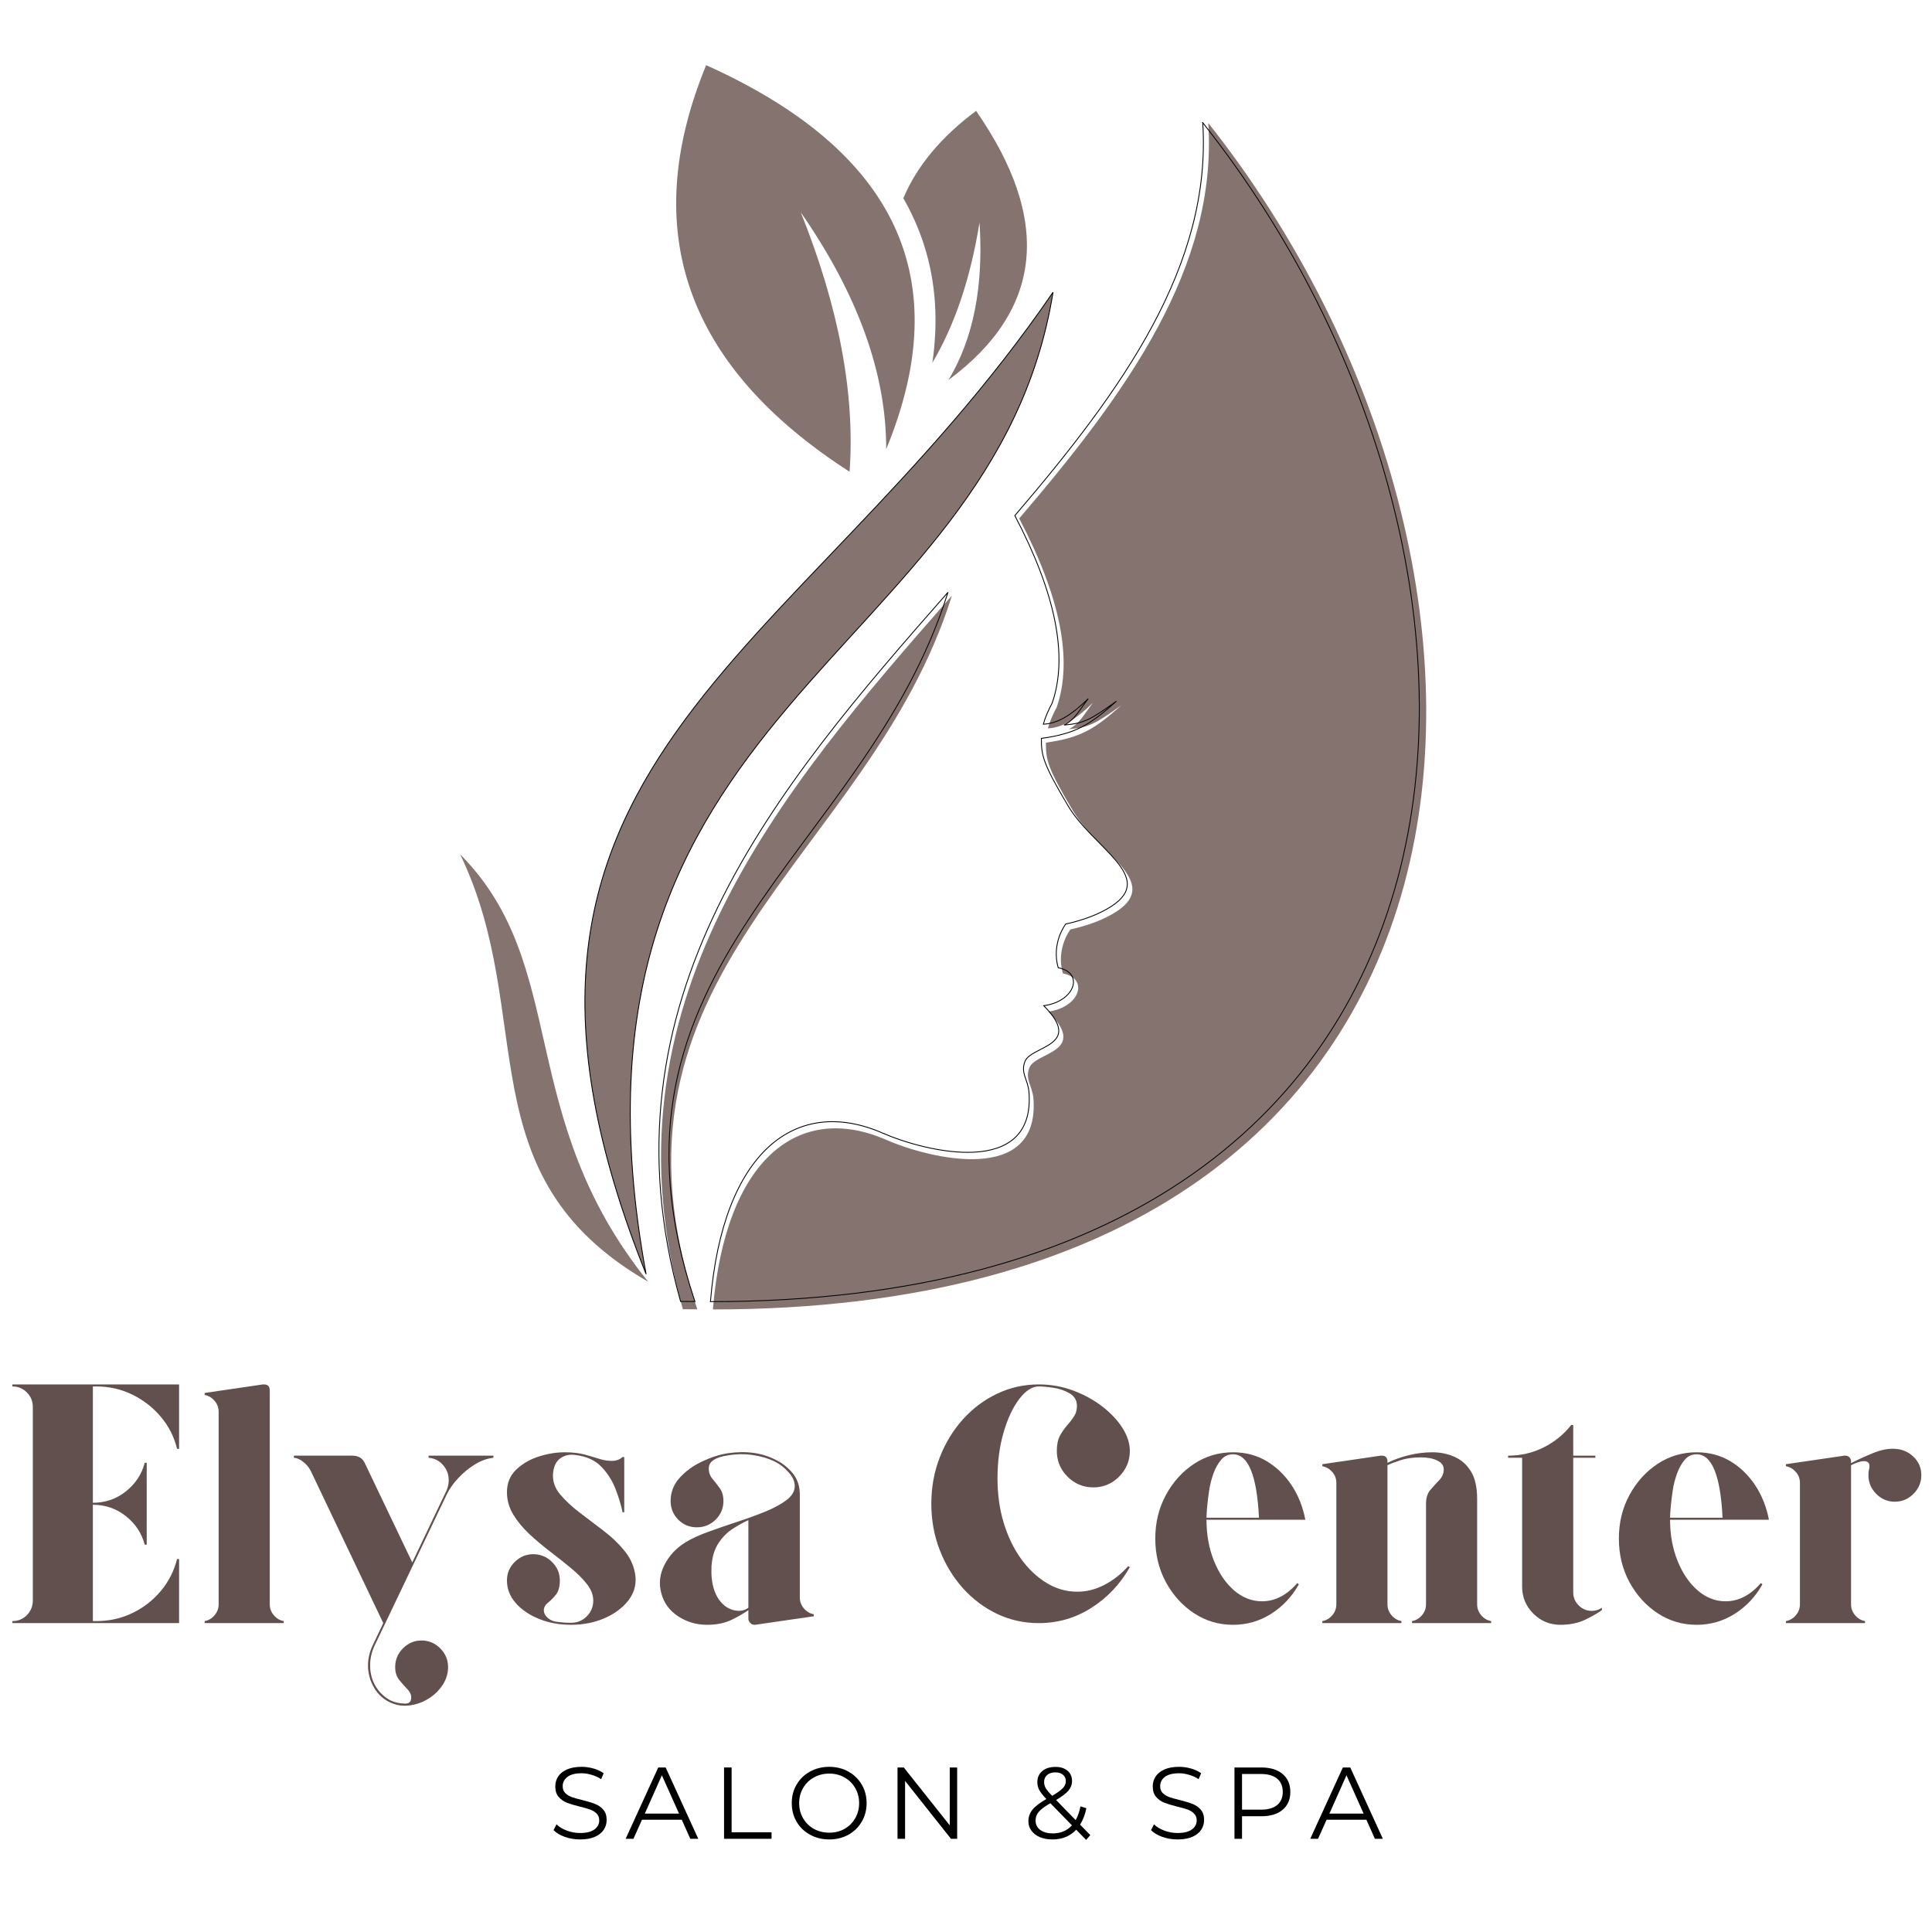 <svg xmlns="http://www.w3.org/2000/svg" xmlns:xlink="http://www.w3.org/1999/xlink" width="500" zoomAndPan="magnify" viewBox="0 0 375 375" height="500" preserveAspectRatio="xMidYMid meet" version="1.0"><defs><g/><clipPath id="e3c2cc7562"><path d="M 128 23 L 277 23 L 277 254.57 L 128 254.57 Z M 128 23 " clip-rule="nonzero"/></clipPath><clipPath id="8ae2e99274"><path d="M 127 23 L 278 23 L 278 254.57 L 127 254.57 Z M 127 23 " clip-rule="nonzero"/></clipPath><clipPath id="6314e750f1"><path d="M 131 12.648 L 178 12.648 L 178 92 L 131 92 Z M 131 12.648 " clip-rule="nonzero"/></clipPath></defs><rect x="-37.5" width="450" fill="#ffffff" y="-37.5" height="450" fill-opacity="1"/><rect x="-37.5" width="450" fill="#ffffff" y="-37.5" height="450" fill-opacity="1"/><g clip-path="url(#e3c2cc7562)"><path fill="#84736f" d="M 234.527 23.875 C 236.32 51.703 218.984 75.898 197.828 100.629 C 205.828 115.895 208.262 128.094 205.129 137.219 C 204.34 138.719 203.746 140.059 203.391 141.375 C 206.246 141.234 208.906 139.574 212.16 136.387 C 210.316 138.781 209.473 140.57 207.43 141.539 C 211.348 141.203 212.582 140.523 217.664 136.883 C 212.348 141.652 209.637 143.203 203.008 144.148 C 203 147.434 203.273 149.004 208.223 157.309 C 213.168 165.609 225.496 171.188 216.738 176.91 C 214.414 178.426 211.422 179.59 207.758 180.406 C 205.863 183.16 205.539 186.383 206.305 188.941 C 211.406 189.922 209.605 195.523 203.477 196.355 C 211.336 204.277 201.035 204.141 199.812 207.223 C 198.887 209.551 200.406 210.711 200.594 213.305 C 201.812 230.113 180.477 224.938 172.012 221.238 C 155.133 213.863 140.793 224.766 138.371 254.16 C 298.668 254.164 303.77 111.27 234.523 23.875 Z M 184.766 115.609 C 151.23 153.75 115.953 195.051 132.539 254.117 C 133.488 254.137 134.41 254.133 135.344 254.137 C 113.426 188.449 168.648 167.133 184.766 115.609 Z M 184.766 115.609 " fill-opacity="1" fill-rule="evenodd"/></g><g clip-path="url(#8ae2e99274)"><path stroke-linecap="butt" transform="matrix(0.024, 0, 0, 0.024, 62.314, 12.649)" fill="none" stroke-linejoin="miter" d="M 7130.673 464.819 C 7204.913 1617.073 6487.1 2618.906 5611.102 3642.897 C 5942.351 4274.987 6043.116 4780.109 5913.399 5157.939 C 5880.727 5220.048 5856.142 5275.526 5841.424 5330.033 C 5959.657 5324.211 6069.804 5255.47 6204.535 5123.488 C 6128.193 5222.636 6093.257 5296.714 6008.665 5336.827 C 6170.893 5322.917 6222.004 5294.773 6432.431 5144.029 C 6212.299 5341.517 6100.05 5405.729 5825.573 5444.871 C 5825.249 5580.896 5836.571 5645.916 6041.499 5989.781 C 6246.265 6333.484 6756.724 6564.452 6394.098 6801.405 C 6297.861 6864.161 6173.966 6912.36 6022.252 6946.164 C 5943.807 7060.193 5930.382 7193.63 5962.083 7299.572 C 6173.319 7340.169 6098.756 7572.108 5844.982 7606.559 C 6170.408 7934.573 5743.893 7928.912 5693.267 8056.526 C 5654.934 8152.925 5717.852 8200.962 5725.616 8308.359 C 5776.08 9004.337 4892.642 8790.029 4542.146 8636.858 C 3843.257 8331.489 3249.5 8782.912 3149.22 10000.024 C 9786.485 10000.186 9997.72 4083.484 7130.511 464.819 Z M 5070.235 4263.18 C 3681.676 5842.434 2220.98 7552.537 2907.738 9998.245 C 2947.042 9999.054 2985.213 9998.892 3023.869 9999.054 C 2116.332 7279.192 4402.886 6396.563 5070.235 4263.18 Z M 5070.235 4263.18 " stroke="#000000" stroke-width="6.94" stroke-opacity="1" stroke-miterlimit="2.613"/></g><path stroke-linecap="butt" transform="matrix(0.024, 0, 0, 0.024, 62.314, 12.649)" fill-opacity="1" fill="#84736f" fill-rule="evenodd" stroke-linejoin="miter" d="M 2628.733 9777.143 C 970.225 5634.109 3843.58 4867.935 5920.03 1836.234 C 5435.126 4842.38 1778.129 5138.53 2628.733 9777.143 Z M 2628.733 9777.143 " stroke="#000000" stroke-width="6.94" stroke-opacity="1" stroke-miterlimit="2.613"/><g clip-path="url(#6314e750f1)"><path fill="#84736f" d="M 155.426 41.211 C 166.504 57.16 172.035 72.48 172.012 87.172 C 185.66 54.113 174.008 29.273 137.062 12.648 C 123.855 44.809 133.137 71.113 164.906 91.57 C 165.984 76.438 162.824 59.648 155.426 41.211 Z M 155.426 41.211 " fill-opacity="1" fill-rule="evenodd"/></g><path fill="#84736f" d="M 190.121 43.176 C 190.941 55.539 188.934 65.734 184.098 73.762 C 202.422 60.164 204.207 42.75 189.457 21.523 C 182.688 26.566 177.98 32.219 175.332 38.477 C 176.93 41.254 178.27 44.211 179.293 47.367 C 181.766 54.965 182.086 62.758 180.969 70.418 C 185.34 63.043 188.391 53.961 190.121 43.176 Z M 190.121 43.176 " fill-opacity="1" fill-rule="evenodd"/><path fill="#84736f" d="M 89.309 165.816 C 110.793 187.469 99.824 216.531 125.801 248.777 C 90.035 228.176 104.469 197.219 89.309 165.816 Z M 89.309 165.816 " fill-opacity="1" fill-rule="evenodd"/><g fill="#000000" fill-opacity="1"><g transform="translate(106.515, 356.909)"><g><path d="M 6.078 0.125 C 5.047 0.125 4.055 -0.039 3.109 -0.375 C 2.172 -0.707 1.445 -1.145 0.938 -1.688 L 1.5 -2.812 C 2 -2.312 2.664 -1.906 3.5 -1.594 C 4.332 -1.281 5.191 -1.125 6.078 -1.125 C 7.316 -1.125 8.242 -1.352 8.859 -1.812 C 9.484 -2.27 9.797 -2.859 9.797 -3.578 C 9.797 -4.129 9.625 -4.57 9.281 -4.906 C 8.945 -5.238 8.535 -5.492 8.047 -5.672 C 7.555 -5.848 6.879 -6.039 6.016 -6.25 C 4.973 -6.508 4.141 -6.758 3.516 -7 C 2.898 -7.25 2.367 -7.625 1.922 -8.125 C 1.484 -8.625 1.266 -9.305 1.266 -10.172 C 1.266 -10.867 1.445 -11.504 1.812 -12.078 C 2.188 -12.648 2.754 -13.109 3.516 -13.453 C 4.285 -13.797 5.238 -13.969 6.375 -13.969 C 7.164 -13.969 7.938 -13.859 8.688 -13.641 C 9.445 -13.422 10.102 -13.117 10.656 -12.734 L 10.172 -11.578 C 9.586 -11.953 8.961 -12.234 8.297 -12.422 C 7.641 -12.617 7 -12.719 6.375 -12.719 C 5.156 -12.719 4.238 -12.484 3.625 -12.016 C 3.008 -11.547 2.703 -10.941 2.703 -10.203 C 2.703 -9.648 2.867 -9.207 3.203 -8.875 C 3.547 -8.539 3.969 -8.281 4.469 -8.094 C 4.977 -7.914 5.664 -7.723 6.531 -7.516 C 7.539 -7.266 8.359 -7.016 8.984 -6.766 C 9.617 -6.523 10.148 -6.156 10.578 -5.656 C 11.016 -5.164 11.234 -4.5 11.234 -3.656 C 11.234 -2.957 11.047 -2.32 10.672 -1.75 C 10.297 -1.176 9.719 -0.719 8.938 -0.375 C 8.164 -0.039 7.211 0.125 6.078 0.125 Z M 6.078 0.125 "/></g></g></g><g fill="#000000" fill-opacity="1"><g transform="translate(121.392, 356.909)"><g><path d="M 10.938 -3.703 L 3.219 -3.703 L 1.562 0 L 0.047 0 L 6.375 -13.844 L 7.812 -13.844 L 14.141 0 L 12.594 0 Z M 10.406 -4.891 L 7.078 -12.328 L 3.766 -4.891 Z M 10.406 -4.891 "/></g></g></g><g fill="#000000" fill-opacity="1"><g transform="translate(138.286, 356.909)"><g><path d="M 2.25 -13.844 L 3.719 -13.844 L 3.719 -1.266 L 11.469 -1.266 L 11.469 0 L 2.25 0 Z M 2.25 -13.844 "/></g></g></g><g fill="#000000" fill-opacity="1"><g transform="translate(152.648, 356.909)"><g><path d="M 8.312 0.125 C 6.938 0.125 5.691 -0.18 4.578 -0.797 C 3.461 -1.41 2.594 -2.25 1.969 -3.312 C 1.344 -4.383 1.031 -5.586 1.031 -6.922 C 1.031 -8.254 1.344 -9.453 1.969 -10.516 C 2.594 -11.586 3.461 -12.43 4.578 -13.047 C 5.691 -13.66 6.938 -13.969 8.312 -13.969 C 9.676 -13.969 10.91 -13.66 12.016 -13.047 C 13.117 -12.441 13.984 -11.602 14.609 -10.531 C 15.242 -9.457 15.562 -8.254 15.562 -6.922 C 15.562 -5.586 15.242 -4.383 14.609 -3.312 C 13.984 -2.238 13.117 -1.395 12.016 -0.781 C 10.91 -0.176 9.676 0.125 8.312 0.125 Z M 8.312 -1.188 C 9.406 -1.188 10.391 -1.43 11.266 -1.922 C 12.148 -2.422 12.844 -3.109 13.344 -3.984 C 13.852 -4.859 14.109 -5.836 14.109 -6.922 C 14.109 -8.004 13.852 -8.984 13.344 -9.859 C 12.844 -10.734 12.148 -11.414 11.266 -11.906 C 10.391 -12.406 9.406 -12.656 8.312 -12.656 C 7.219 -12.656 6.223 -12.406 5.328 -11.906 C 4.441 -11.414 3.742 -10.734 3.234 -9.859 C 2.723 -8.984 2.469 -8.004 2.469 -6.922 C 2.469 -5.836 2.723 -4.859 3.234 -3.984 C 3.742 -3.109 4.441 -2.422 5.328 -1.922 C 6.223 -1.43 7.219 -1.188 8.312 -1.188 Z M 8.312 -1.188 "/></g></g></g><g fill="#000000" fill-opacity="1"><g transform="translate(171.956, 356.909)"><g><path d="M 13.828 -13.844 L 13.828 0 L 12.625 0 L 3.719 -11.234 L 3.719 0 L 2.25 0 L 2.25 -13.844 L 3.469 -13.844 L 12.391 -2.609 L 12.391 -13.844 Z M 13.828 -13.844 "/></g></g></g><g fill="#000000" fill-opacity="1"><g transform="translate(190.749, 356.909)"><g/></g></g><g fill="#000000" fill-opacity="1"><g transform="translate(198.643, 356.909)"><g><path d="M 12.172 0.219 L 10.25 -1.766 C 9.07 -0.504 7.531 0.125 5.625 0.125 C 4.719 0.125 3.91 -0.02 3.203 -0.312 C 2.504 -0.613 1.957 -1.031 1.562 -1.562 C 1.164 -2.102 0.969 -2.719 0.969 -3.406 C 0.969 -4.238 1.227 -4.984 1.75 -5.641 C 2.281 -6.297 3.18 -6.988 4.453 -7.719 C 3.797 -8.406 3.336 -8.988 3.078 -9.469 C 2.828 -9.945 2.703 -10.457 2.703 -11 C 2.703 -11.883 3.02 -12.598 3.656 -13.141 C 4.289 -13.68 5.145 -13.953 6.219 -13.953 C 7.195 -13.953 7.977 -13.707 8.562 -13.219 C 9.145 -12.727 9.438 -12.055 9.438 -11.203 C 9.438 -10.516 9.203 -9.895 8.734 -9.344 C 8.273 -8.801 7.477 -8.195 6.344 -7.531 L 10.141 -3.625 C 10.566 -4.375 10.879 -5.266 11.078 -6.297 L 12.219 -5.938 C 11.969 -4.695 11.562 -3.633 11 -2.75 L 12.984 -0.719 Z M 6.219 -12.891 C 5.531 -12.891 4.988 -12.719 4.594 -12.375 C 4.207 -12.039 4.016 -11.586 4.016 -11.016 C 4.016 -10.609 4.117 -10.219 4.328 -9.844 C 4.547 -9.477 4.961 -8.977 5.578 -8.344 C 6.578 -8.926 7.27 -9.422 7.656 -9.828 C 8.039 -10.234 8.234 -10.68 8.234 -11.172 C 8.234 -11.703 8.051 -12.117 7.688 -12.422 C 7.332 -12.734 6.844 -12.891 6.219 -12.891 Z M 5.703 -1.047 C 7.223 -1.047 8.461 -1.566 9.422 -2.609 L 5.234 -6.906 C 4.141 -6.281 3.383 -5.719 2.969 -5.219 C 2.562 -4.719 2.359 -4.16 2.359 -3.547 C 2.359 -2.785 2.66 -2.176 3.266 -1.719 C 3.879 -1.27 4.691 -1.047 5.703 -1.047 Z M 5.703 -1.047 "/></g></g></g><g fill="#000000" fill-opacity="1"><g transform="translate(214.588, 356.909)"><g/></g></g><g fill="#000000" fill-opacity="1"><g transform="translate(222.482, 356.909)"><g><path d="M 6.078 0.125 C 5.047 0.125 4.055 -0.039 3.109 -0.375 C 2.172 -0.707 1.445 -1.145 0.938 -1.688 L 1.5 -2.812 C 2 -2.312 2.664 -1.906 3.5 -1.594 C 4.332 -1.281 5.191 -1.125 6.078 -1.125 C 7.316 -1.125 8.242 -1.352 8.859 -1.812 C 9.484 -2.27 9.797 -2.859 9.797 -3.578 C 9.797 -4.129 9.625 -4.57 9.281 -4.906 C 8.945 -5.238 8.535 -5.492 8.047 -5.672 C 7.555 -5.848 6.879 -6.039 6.016 -6.25 C 4.973 -6.508 4.141 -6.758 3.516 -7 C 2.898 -7.25 2.367 -7.625 1.922 -8.125 C 1.484 -8.625 1.266 -9.305 1.266 -10.172 C 1.266 -10.867 1.445 -11.504 1.812 -12.078 C 2.188 -12.648 2.754 -13.109 3.516 -13.453 C 4.285 -13.797 5.238 -13.969 6.375 -13.969 C 7.164 -13.969 7.938 -13.859 8.688 -13.641 C 9.445 -13.422 10.102 -13.117 10.656 -12.734 L 10.172 -11.578 C 9.586 -11.953 8.961 -12.234 8.297 -12.422 C 7.641 -12.617 7 -12.719 6.375 -12.719 C 5.156 -12.719 4.238 -12.484 3.625 -12.016 C 3.008 -11.547 2.703 -10.941 2.703 -10.203 C 2.703 -9.648 2.867 -9.207 3.203 -8.875 C 3.547 -8.539 3.969 -8.281 4.469 -8.094 C 4.977 -7.914 5.664 -7.723 6.531 -7.516 C 7.539 -7.266 8.359 -7.016 8.984 -6.766 C 9.617 -6.523 10.148 -6.156 10.578 -5.656 C 11.016 -5.164 11.234 -4.5 11.234 -3.656 C 11.234 -2.957 11.047 -2.32 10.672 -1.75 C 10.297 -1.176 9.719 -0.719 8.938 -0.375 C 8.164 -0.039 7.211 0.125 6.078 0.125 Z M 6.078 0.125 "/></g></g></g><g fill="#000000" fill-opacity="1"><g transform="translate(237.358, 356.909)"><g><path d="M 7.438 -13.844 C 9.207 -13.844 10.594 -13.422 11.594 -12.578 C 12.594 -11.734 13.094 -10.57 13.094 -9.094 C 13.094 -7.625 12.594 -6.469 11.594 -5.625 C 10.594 -4.789 9.207 -4.375 7.438 -4.375 L 3.719 -4.375 L 3.719 0 L 2.25 0 L 2.25 -13.844 Z M 7.391 -5.656 C 8.766 -5.656 9.812 -5.953 10.531 -6.547 C 11.258 -7.148 11.625 -8 11.625 -9.094 C 11.625 -10.219 11.258 -11.078 10.531 -11.672 C 9.812 -12.273 8.766 -12.578 7.391 -12.578 L 3.719 -12.578 L 3.719 -5.656 Z M 7.391 -5.656 "/></g></g></g><g fill="#000000" fill-opacity="1"><g transform="translate(254.272, 356.909)"><g><path d="M 10.938 -3.703 L 3.219 -3.703 L 1.562 0 L 0.047 0 L 6.375 -13.844 L 7.812 -13.844 L 14.141 0 L 12.594 0 Z M 10.406 -4.891 L 7.078 -12.328 L 3.766 -4.891 Z M 10.406 -4.891 "/></g></g></g><g fill="#61504d" fill-opacity="1"><g transform="translate(0.417, 315.044)"><g><path d="M 18.266 -45.938 L 17.609 -45.938 L 17.609 -23.359 C 20.035 -23.359 22.176 -24.098 24.031 -25.578 C 25.883 -27.055 27.098 -28.898 27.672 -31.109 L 28.062 -31.109 L 28.062 -15.219 L 27.672 -15.219 C 27.098 -17.426 25.883 -19.27 24.031 -20.75 C 22.176 -22.227 20.035 -22.969 17.609 -22.969 L 17.609 -0.391 L 18.266 -0.391 C 20.785 -0.391 23.125 -0.91 25.281 -1.953 C 27.445 -2.992 29.289 -4.426 30.812 -6.25 C 32.332 -8.082 33.379 -10.145 33.953 -12.438 L 34.344 -12.438 L 34.344 0 L 1.984 0 L 1.984 -0.391 C 3.086 -0.391 4.023 -0.773 4.797 -1.547 C 5.566 -2.328 5.953 -3.27 5.953 -4.375 L 5.953 -41.969 C 5.953 -43.07 5.566 -44.008 4.797 -44.781 C 4.023 -45.551 3.086 -45.938 1.984 -45.938 L 1.984 -46.328 L 34.344 -46.328 L 34.344 -33.828 L 33.953 -33.828 C 33.379 -36.16 32.332 -38.227 30.812 -40.031 C 29.289 -41.844 27.445 -43.281 25.281 -44.344 C 23.125 -45.406 20.785 -45.938 18.266 -45.938 Z M 18.266 -45.938 "/></g></g></g><g fill="#61504d" fill-opacity="1"><g transform="translate(38.064, 315.044)"><g><path d="M 14.297 -45.141 L 14.297 -3.641 C 14.297 -2.848 14.562 -2.141 15.094 -1.516 C 15.625 -0.898 16.266 -0.523 17.016 -0.391 L 17.016 0 L 1.656 0 L 1.656 -0.391 C 2.406 -0.523 3.047 -0.898 3.578 -1.516 C 4.109 -2.141 4.375 -2.848 4.375 -3.641 L 4.375 -41.031 C 4.375 -41.832 4.109 -42.539 3.578 -43.156 C 3.047 -43.77 2.406 -44.145 1.656 -44.281 L 1.656 -44.672 L 12.969 -46.328 C 13.008 -46.328 13.039 -46.328 13.062 -46.328 C 13.094 -46.328 13.129 -46.328 13.172 -46.328 C 13.922 -46.328 14.297 -45.93 14.297 -45.141 Z M 14.297 -45.141 "/></g></g></g><g fill="#61504d" fill-opacity="1"><g transform="translate(56.721, 315.044)"><g><path d="M 26.469 -32.5 L 39.047 -32.5 L 39.047 -32.094 C 37.859 -31.969 36.664 -31.539 35.469 -30.812 C 34.281 -30.082 33.203 -29.195 32.234 -28.156 C 31.266 -27.125 30.516 -26.055 29.984 -24.953 L 15.953 4.438 C 15.336 5.801 15.062 7.188 15.125 8.594 C 15.188 10.008 15.57 11.281 16.281 12.406 C 16.988 13.531 17.938 14.406 19.125 15.031 C 20.008 15.426 20.957 15.625 21.969 15.625 C 22.719 15.625 23.094 15.223 23.094 14.422 C 23.094 13.848 22.836 13.305 22.328 12.797 C 21.828 12.297 21.312 11.711 20.781 11.047 C 20.25 10.391 19.984 9.551 19.984 8.531 C 19.984 7.125 20.488 5.91 21.5 4.891 C 22.52 3.879 23.711 3.375 25.078 3.375 C 26.492 3.375 27.707 3.879 28.719 4.891 C 29.738 5.91 30.25 7.125 30.25 8.531 C 30.25 9.77 29.895 10.93 29.188 12.016 C 28.477 13.098 27.551 13.988 26.406 14.688 C 25.258 15.395 24.023 15.828 22.703 15.984 C 21.379 16.141 20.117 15.93 18.922 15.359 C 17.648 14.734 16.648 13.812 15.922 12.594 C 15.191 11.383 14.789 10.051 14.719 8.594 C 14.656 7.145 14.957 5.711 15.625 4.297 L 17.672 0 L 3.578 -29.578 C 3.266 -30.203 2.797 -30.766 2.172 -31.266 C 1.555 -31.773 0.941 -32.051 0.328 -32.094 L 0.328 -32.5 L 11.656 -32.5 C 12.801 -32.5 13.594 -32.055 14.031 -31.172 L 23.297 -11.781 L 29.984 -25.812 C 30.242 -26.426 30.375 -27.066 30.375 -27.734 C 30.375 -28.879 30 -29.867 29.25 -30.703 C 28.5 -31.547 27.57 -32.008 26.469 -32.094 Z M 26.469 -32.5 "/></g></g></g><g fill="#61504d" fill-opacity="1"><g transform="translate(96.088, 315.044)"><g><path d="M 27.266 -8.938 C 27.398 -7.219 26.895 -5.648 25.75 -4.234 C 24.602 -2.828 23.055 -1.711 21.109 -0.891 C 19.172 -0.078 17.055 0.328 14.766 0.328 C 12.516 0.328 10.453 -0.047 8.578 -0.797 C 6.703 -1.547 5.188 -2.57 4.031 -3.875 C 2.883 -5.176 2.312 -6.641 2.312 -8.266 C 2.312 -9.68 2.816 -10.883 3.828 -11.875 C 4.848 -12.875 6.039 -13.375 7.406 -13.375 C 8.82 -13.375 10.035 -12.875 11.047 -11.875 C 12.066 -10.883 12.578 -9.68 12.578 -8.266 C 12.578 -7.078 12.32 -6.16 11.812 -5.516 C 11.301 -4.879 10.781 -4.352 10.25 -3.938 C 9.727 -3.52 9.469 -3.023 9.469 -2.453 C 9.469 -1.961 9.707 -1.492 10.188 -1.047 C 10.676 -0.609 11.25 -0.348 11.906 -0.266 C 12.352 -0.223 12.773 -0.176 13.172 -0.125 C 13.566 -0.082 14.098 -0.062 14.766 -0.062 C 15.953 -0.062 16.961 -0.477 17.797 -1.312 C 18.641 -2.156 19.062 -3.176 19.062 -4.375 C 19.062 -5.469 18.648 -6.535 17.828 -7.578 C 17.016 -8.617 15.977 -9.656 14.719 -10.688 C 13.469 -11.727 12.125 -12.797 10.688 -13.891 C 9.25 -14.992 7.898 -16.129 6.641 -17.297 C 5.391 -18.473 4.352 -19.734 3.531 -21.078 C 2.719 -22.422 2.312 -23.867 2.312 -25.422 C 2.312 -27.18 2.906 -28.633 4.094 -29.781 C 5.289 -30.926 6.75 -31.773 8.469 -32.328 C 10.188 -32.879 11.863 -33.156 13.5 -33.156 C 15.094 -33.156 16.426 -33 17.5 -32.688 C 18.582 -32.383 19.551 -32.098 20.406 -31.828 C 21.27 -31.566 22.164 -31.457 23.094 -31.5 C 23.445 -31.551 23.766 -31.641 24.047 -31.766 C 24.336 -31.898 24.57 -32.055 24.75 -32.234 L 25.078 -32.234 L 25.078 -21.516 C 25.078 -21.516 25.047 -21.516 24.984 -21.516 C 24.922 -21.516 24.844 -21.516 24.75 -21.516 C 24.488 -22.836 24.047 -24.312 23.422 -25.938 C 22.805 -27.57 21.891 -29.031 20.672 -30.312 C 19.461 -31.594 17.781 -32.363 15.625 -32.625 C 14.477 -32.801 13.484 -32.582 12.641 -31.969 C 11.805 -31.352 11.344 -30.336 11.25 -28.922 C 11.164 -27.516 11.617 -26.211 12.609 -25.016 C 13.598 -23.828 14.863 -22.645 16.406 -21.469 C 17.957 -20.301 19.535 -19.098 21.141 -17.859 C 22.754 -16.629 24.133 -15.285 25.281 -13.828 C 26.426 -12.379 27.086 -10.75 27.266 -8.938 Z M 27.266 -8.938 "/></g></g></g><g fill="#61504d" fill-opacity="1"><g transform="translate(125.728, 315.044)"><g><path d="M 29.516 -4.969 C 29.516 -4.164 29.781 -3.457 30.312 -2.844 C 30.844 -2.227 31.484 -1.852 32.234 -1.719 L 32.234 -1.328 L 20.844 0.328 C 20.844 0.328 20.832 0.328 20.812 0.328 C 20.789 0.328 20.758 0.328 20.719 0.328 C 20.406 0.328 20.129 0.207 19.891 -0.031 C 19.648 -0.27 19.531 -0.547 19.531 -0.859 L 19.531 -2.516 C 18.727 -1.941 17.656 -1.32 16.312 -0.656 C 14.969 0 13.367 0.328 11.516 0.328 C 9.441 0.328 7.566 -0.223 5.891 -1.328 C 4.211 -2.43 3.129 -3.91 2.641 -5.766 C 2.117 -7.66 2.32 -9.508 3.25 -11.312 C 4.176 -13.125 5.539 -14.582 7.344 -15.688 C 8.488 -16.395 9.941 -17.066 11.703 -17.703 C 13.473 -18.348 15.328 -18.988 17.266 -19.625 C 19.211 -20.258 21.035 -20.922 22.734 -21.609 C 24.43 -22.297 25.82 -23.047 26.906 -23.859 C 27.988 -24.672 28.531 -25.586 28.531 -26.609 C 28.531 -27.492 28.141 -28.375 27.359 -29.25 C 26.586 -30.133 25.676 -30.844 24.625 -31.375 C 23.344 -31.988 21.926 -32.406 20.375 -32.625 C 18.832 -32.852 17.25 -32.832 15.625 -32.562 C 13.102 -32.207 11.844 -31.367 11.844 -30.047 C 11.844 -29.254 12.082 -28.57 12.562 -28 C 13.051 -27.426 13.523 -26.816 13.984 -26.172 C 14.453 -25.535 14.688 -24.707 14.688 -23.688 C 14.688 -22.281 14.18 -21.078 13.172 -20.078 C 12.16 -19.086 10.945 -18.594 9.531 -18.594 C 8.113 -18.594 6.91 -19.086 5.922 -20.078 C 4.93 -21.078 4.438 -22.281 4.438 -23.688 C 4.438 -25.414 5.031 -26.93 6.219 -28.234 C 7.414 -29.535 8.883 -30.594 10.625 -31.406 C 12.363 -32.219 14.004 -32.738 15.547 -32.969 C 19.078 -33.488 22.164 -33.066 24.812 -31.703 C 26.094 -31.086 27.195 -30.219 28.125 -29.094 C 29.051 -27.969 29.516 -26.586 29.516 -24.953 Z M 19.531 -2.984 L 19.531 -19.984 C 18.645 -19.586 17.66 -19.047 16.578 -18.359 C 15.492 -17.68 14.555 -16.754 13.766 -15.578 C 12.973 -14.41 12.508 -12.898 12.375 -11.047 C 12.289 -9.461 12.422 -8.062 12.766 -6.844 C 13.117 -5.633 13.648 -4.656 14.359 -3.906 C 15.109 -3.113 15.977 -2.629 16.969 -2.453 C 17.969 -2.273 18.82 -2.453 19.531 -2.984 Z M 19.531 -2.984 "/></g></g></g><g fill="#61504d" fill-opacity="1"><g transform="translate(159.603, 315.044)"><g/></g></g><g fill="#61504d" fill-opacity="1"><g transform="translate(178.129, 315.044)"><g><path d="M 23.5 -45.938 C 22.219 -45.938 20.957 -45.129 19.719 -43.516 C 18.488 -41.91 17.473 -39.75 16.672 -37.031 C 15.879 -34.32 15.484 -31.332 15.484 -28.062 C 15.484 -25.02 15.879 -22.172 16.672 -19.516 C 17.473 -16.867 18.586 -14.539 20.016 -12.531 C 21.453 -10.531 23.109 -8.957 24.984 -7.812 C 26.859 -6.664 28.852 -6.094 30.969 -6.094 C 32.781 -6.094 34.547 -6.539 36.266 -7.438 C 37.992 -8.344 39.52 -9.547 40.844 -11.047 L 41.172 -10.859 C 39.316 -7.586 36.832 -4.957 33.719 -2.969 C 30.613 -0.988 27.207 0 23.5 0 C 20.625 0 17.93 -0.594 15.422 -1.781 C 12.91 -2.977 10.691 -4.645 8.766 -6.781 C 6.848 -8.926 5.348 -11.398 4.266 -14.203 C 3.18 -17.004 2.641 -19.992 2.641 -23.172 C 2.641 -26.348 3.18 -29.336 4.266 -32.141 C 5.348 -34.941 6.848 -37.41 8.766 -39.547 C 10.691 -41.68 12.91 -43.344 15.422 -44.531 C 17.93 -45.727 20.625 -46.328 23.5 -46.328 C 25.832 -46.328 28.055 -45.93 30.172 -45.141 C 32.297 -44.348 34.188 -43.312 35.844 -42.031 C 37.5 -40.75 38.801 -39.359 39.75 -37.859 C 40.695 -36.359 41.172 -34.879 41.172 -33.422 C 41.172 -31.484 40.473 -29.816 39.078 -28.422 C 37.691 -27.035 36.031 -26.344 34.094 -26.344 C 32.145 -26.344 30.473 -27.035 29.078 -28.422 C 27.691 -29.816 27 -31.484 27 -33.422 C 27 -34.617 27.195 -35.594 27.594 -36.344 C 28 -37.094 28.453 -37.754 28.953 -38.328 C 29.461 -38.898 29.914 -39.484 30.312 -40.078 C 30.707 -40.672 30.906 -41.363 30.906 -42.156 C 30.906 -43.219 30.441 -44.023 29.516 -44.578 C 28.586 -45.129 27.539 -45.492 26.375 -45.672 C 25.207 -45.848 24.25 -45.938 23.5 -45.938 Z M 23.5 -45.938 "/></g></g></g><g fill="#61504d" fill-opacity="1"><g transform="translate(221.928, 315.044)"><g><path d="M 23.031 -4.234 C 24.312 -4.234 25.535 -4.539 26.703 -5.156 C 27.867 -5.781 28.914 -6.645 29.844 -7.75 L 30.188 -7.547 C 28.863 -5.16 27.07 -3.25 24.812 -1.812 C 22.562 -0.383 20.094 0.328 17.406 0.328 C 14.625 0.328 12.098 -0.422 9.828 -1.922 C 7.555 -3.422 5.734 -5.438 4.359 -7.969 C 2.992 -10.508 2.312 -13.328 2.312 -16.422 C 2.312 -19.504 2.992 -22.312 4.359 -24.844 C 5.734 -27.383 7.555 -29.406 9.828 -30.906 C 12.098 -32.406 14.625 -33.156 17.406 -33.156 C 19.832 -33.156 22.004 -32.582 23.922 -31.438 C 25.848 -30.289 27.461 -28.734 28.766 -26.766 C 30.066 -24.805 30.957 -22.57 31.438 -20.062 L 12.25 -20.062 C 12.25 -17.145 12.734 -14.484 13.703 -12.078 C 14.672 -9.672 15.973 -7.758 17.609 -6.344 C 19.242 -4.938 21.051 -4.234 23.031 -4.234 Z M 17.406 -32.766 C 16.477 -32.766 15.719 -32.422 15.125 -31.734 C 14.531 -31.055 14.031 -30.176 13.625 -29.094 C 13.227 -28.008 12.941 -26.895 12.766 -25.75 C 12.598 -24.602 12.469 -23.539 12.375 -22.562 C 12.289 -21.594 12.25 -20.891 12.25 -20.453 L 22.438 -20.453 C 22.039 -28.66 20.363 -32.766 17.406 -32.766 Z M 17.406 -32.766 "/></g></g></g><g fill="#61504d" fill-opacity="1"><g transform="translate(255.009, 315.044)"><g><path d="M 31.703 -3.641 C 31.703 -2.848 31.969 -2.141 32.5 -1.516 C 33.031 -0.898 33.672 -0.523 34.422 -0.391 L 34.422 0 L 19.062 0 L 19.062 -0.391 C 19.812 -0.523 20.453 -0.898 20.984 -1.516 C 21.516 -2.141 21.781 -2.848 21.781 -3.641 L 21.781 -23.172 C 21.781 -24.316 22.066 -25.219 22.641 -25.875 C 23.211 -26.539 23.785 -27.172 24.359 -27.766 C 24.93 -28.359 25.219 -29.051 25.219 -29.844 C 25.219 -30.594 24.797 -31.164 23.953 -31.562 C 23.117 -31.969 22.039 -32.172 20.719 -32.172 C 19.258 -32.172 17.957 -31.984 16.812 -31.609 C 15.664 -31.234 14.828 -30.91 14.297 -30.641 L 14.297 -3.641 C 14.297 -2.848 14.562 -2.141 15.094 -1.516 C 15.625 -0.898 16.266 -0.523 17.016 -0.391 L 17.016 0 L 1.656 0 L 1.656 -0.391 C 2.406 -0.523 3.047 -0.898 3.578 -1.516 C 4.109 -2.141 4.375 -2.848 4.375 -3.641 L 4.375 -27.203 C 4.375 -28.035 4.109 -28.75 3.578 -29.344 C 3.047 -29.945 2.406 -30.316 1.656 -30.453 L 1.656 -30.844 L 12.969 -32.5 C 13.008 -32.5 13.039 -32.5 13.062 -32.5 C 13.094 -32.5 13.129 -32.5 13.172 -32.5 C 13.922 -32.5 14.297 -32.125 14.297 -31.375 L 14.297 -31.109 C 15.535 -31.723 16.914 -32.219 18.438 -32.594 C 19.957 -32.969 21.488 -33.156 23.031 -33.156 C 24.57 -33.156 26.004 -32.859 27.328 -32.266 C 28.66 -31.672 29.723 -30.723 30.516 -29.422 C 31.305 -28.117 31.703 -26.344 31.703 -24.094 Z M 31.703 -3.641 "/></g></g></g><g fill="#61504d" fill-opacity="1"><g transform="translate(291.067, 315.044)"><g><path d="M 17.875 -2.375 C 18.625 -2.375 19.285 -2.578 19.859 -2.984 L 19.859 -2.516 C 19.066 -1.941 17.984 -1.32 16.609 -0.656 C 15.242 0 13.633 0.328 11.781 0.328 C 9.75 0.328 8.004 -0.395 6.547 -1.844 C 5.098 -3.301 4.375 -5.047 4.375 -7.078 L 4.375 -32.094 L 1.656 -32.094 L 1.656 -32.5 C 4.125 -32.5 6.426 -33.035 8.562 -34.109 C 10.707 -35.191 12.488 -36.641 13.906 -38.453 L 14.297 -38.453 L 14.297 -32.5 L 18.594 -32.5 L 18.594 -32.094 L 14.297 -32.094 L 14.297 -5.953 C 14.297 -4.984 14.648 -4.145 15.359 -3.438 C 16.066 -2.727 16.906 -2.375 17.875 -2.375 Z M 17.875 -2.375 "/></g></g></g><g fill="#61504d" fill-opacity="1"><g transform="translate(311.909, 315.044)"><g><path d="M 23.031 -4.234 C 24.312 -4.234 25.535 -4.539 26.703 -5.156 C 27.867 -5.781 28.914 -6.645 29.844 -7.75 L 30.188 -7.547 C 28.863 -5.16 27.07 -3.25 24.812 -1.812 C 22.562 -0.383 20.094 0.328 17.406 0.328 C 14.625 0.328 12.098 -0.422 9.828 -1.922 C 7.555 -3.422 5.734 -5.438 4.359 -7.969 C 2.992 -10.508 2.312 -13.328 2.312 -16.422 C 2.312 -19.504 2.992 -22.312 4.359 -24.844 C 5.734 -27.383 7.555 -29.406 9.828 -30.906 C 12.098 -32.406 14.625 -33.156 17.406 -33.156 C 19.832 -33.156 22.004 -32.582 23.922 -31.438 C 25.848 -30.289 27.461 -28.734 28.766 -26.766 C 30.066 -24.805 30.957 -22.57 31.438 -20.062 L 12.25 -20.062 C 12.25 -17.145 12.734 -14.484 13.703 -12.078 C 14.672 -9.672 15.973 -7.758 17.609 -6.344 C 19.242 -4.938 21.051 -4.234 23.031 -4.234 Z M 17.406 -32.766 C 16.477 -32.766 15.719 -32.422 15.125 -31.734 C 14.531 -31.055 14.031 -30.176 13.625 -29.094 C 13.227 -28.008 12.941 -26.895 12.766 -25.75 C 12.598 -24.602 12.469 -23.539 12.375 -22.562 C 12.289 -21.594 12.25 -20.891 12.25 -20.453 L 22.438 -20.453 C 22.039 -28.66 20.363 -32.766 17.406 -32.766 Z M 17.406 -32.766 "/></g></g></g><g fill="#61504d" fill-opacity="1"><g transform="translate(344.99, 315.044)"><g><path d="M 22.766 -33.828 C 24.18 -33.773 25.395 -33.266 26.406 -32.297 C 27.426 -31.328 27.938 -30.133 27.938 -28.719 C 27.938 -27.312 27.426 -26.098 26.406 -25.078 C 25.395 -24.066 24.18 -23.562 22.766 -23.562 C 21.398 -23.562 20.207 -24.066 19.188 -25.078 C 18.176 -26.098 17.672 -27.312 17.672 -28.719 C 17.672 -29.164 17.703 -29.5 17.766 -29.719 C 17.836 -29.938 17.875 -30.18 17.875 -30.453 C 17.875 -31.109 17.52 -31.438 16.812 -31.438 C 16.195 -31.438 15.359 -31.172 14.297 -30.641 L 14.297 -3.641 C 14.297 -2.848 14.562 -2.141 15.094 -1.516 C 15.625 -0.898 16.266 -0.523 17.016 -0.391 L 17.016 0 L 1.656 0 L 1.656 -0.391 C 2.406 -0.523 3.047 -0.898 3.578 -1.516 C 4.109 -2.141 4.375 -2.848 4.375 -3.641 L 4.375 -27.203 C 4.375 -28.035 4.109 -28.75 3.578 -29.344 C 3.047 -29.945 2.406 -30.316 1.656 -30.453 L 1.656 -30.844 L 12.969 -32.5 C 13.008 -32.5 13.039 -32.5 13.062 -32.5 C 13.094 -32.5 13.129 -32.5 13.172 -32.5 C 13.523 -32.5 13.801 -32.391 14 -32.172 C 14.195 -31.953 14.297 -31.688 14.297 -31.375 L 14.297 -31.047 C 15.484 -31.66 16.867 -32.297 18.453 -32.953 C 20.047 -33.617 21.484 -33.91 22.766 -33.828 Z M 22.766 -33.828 "/></g></g></g></svg>